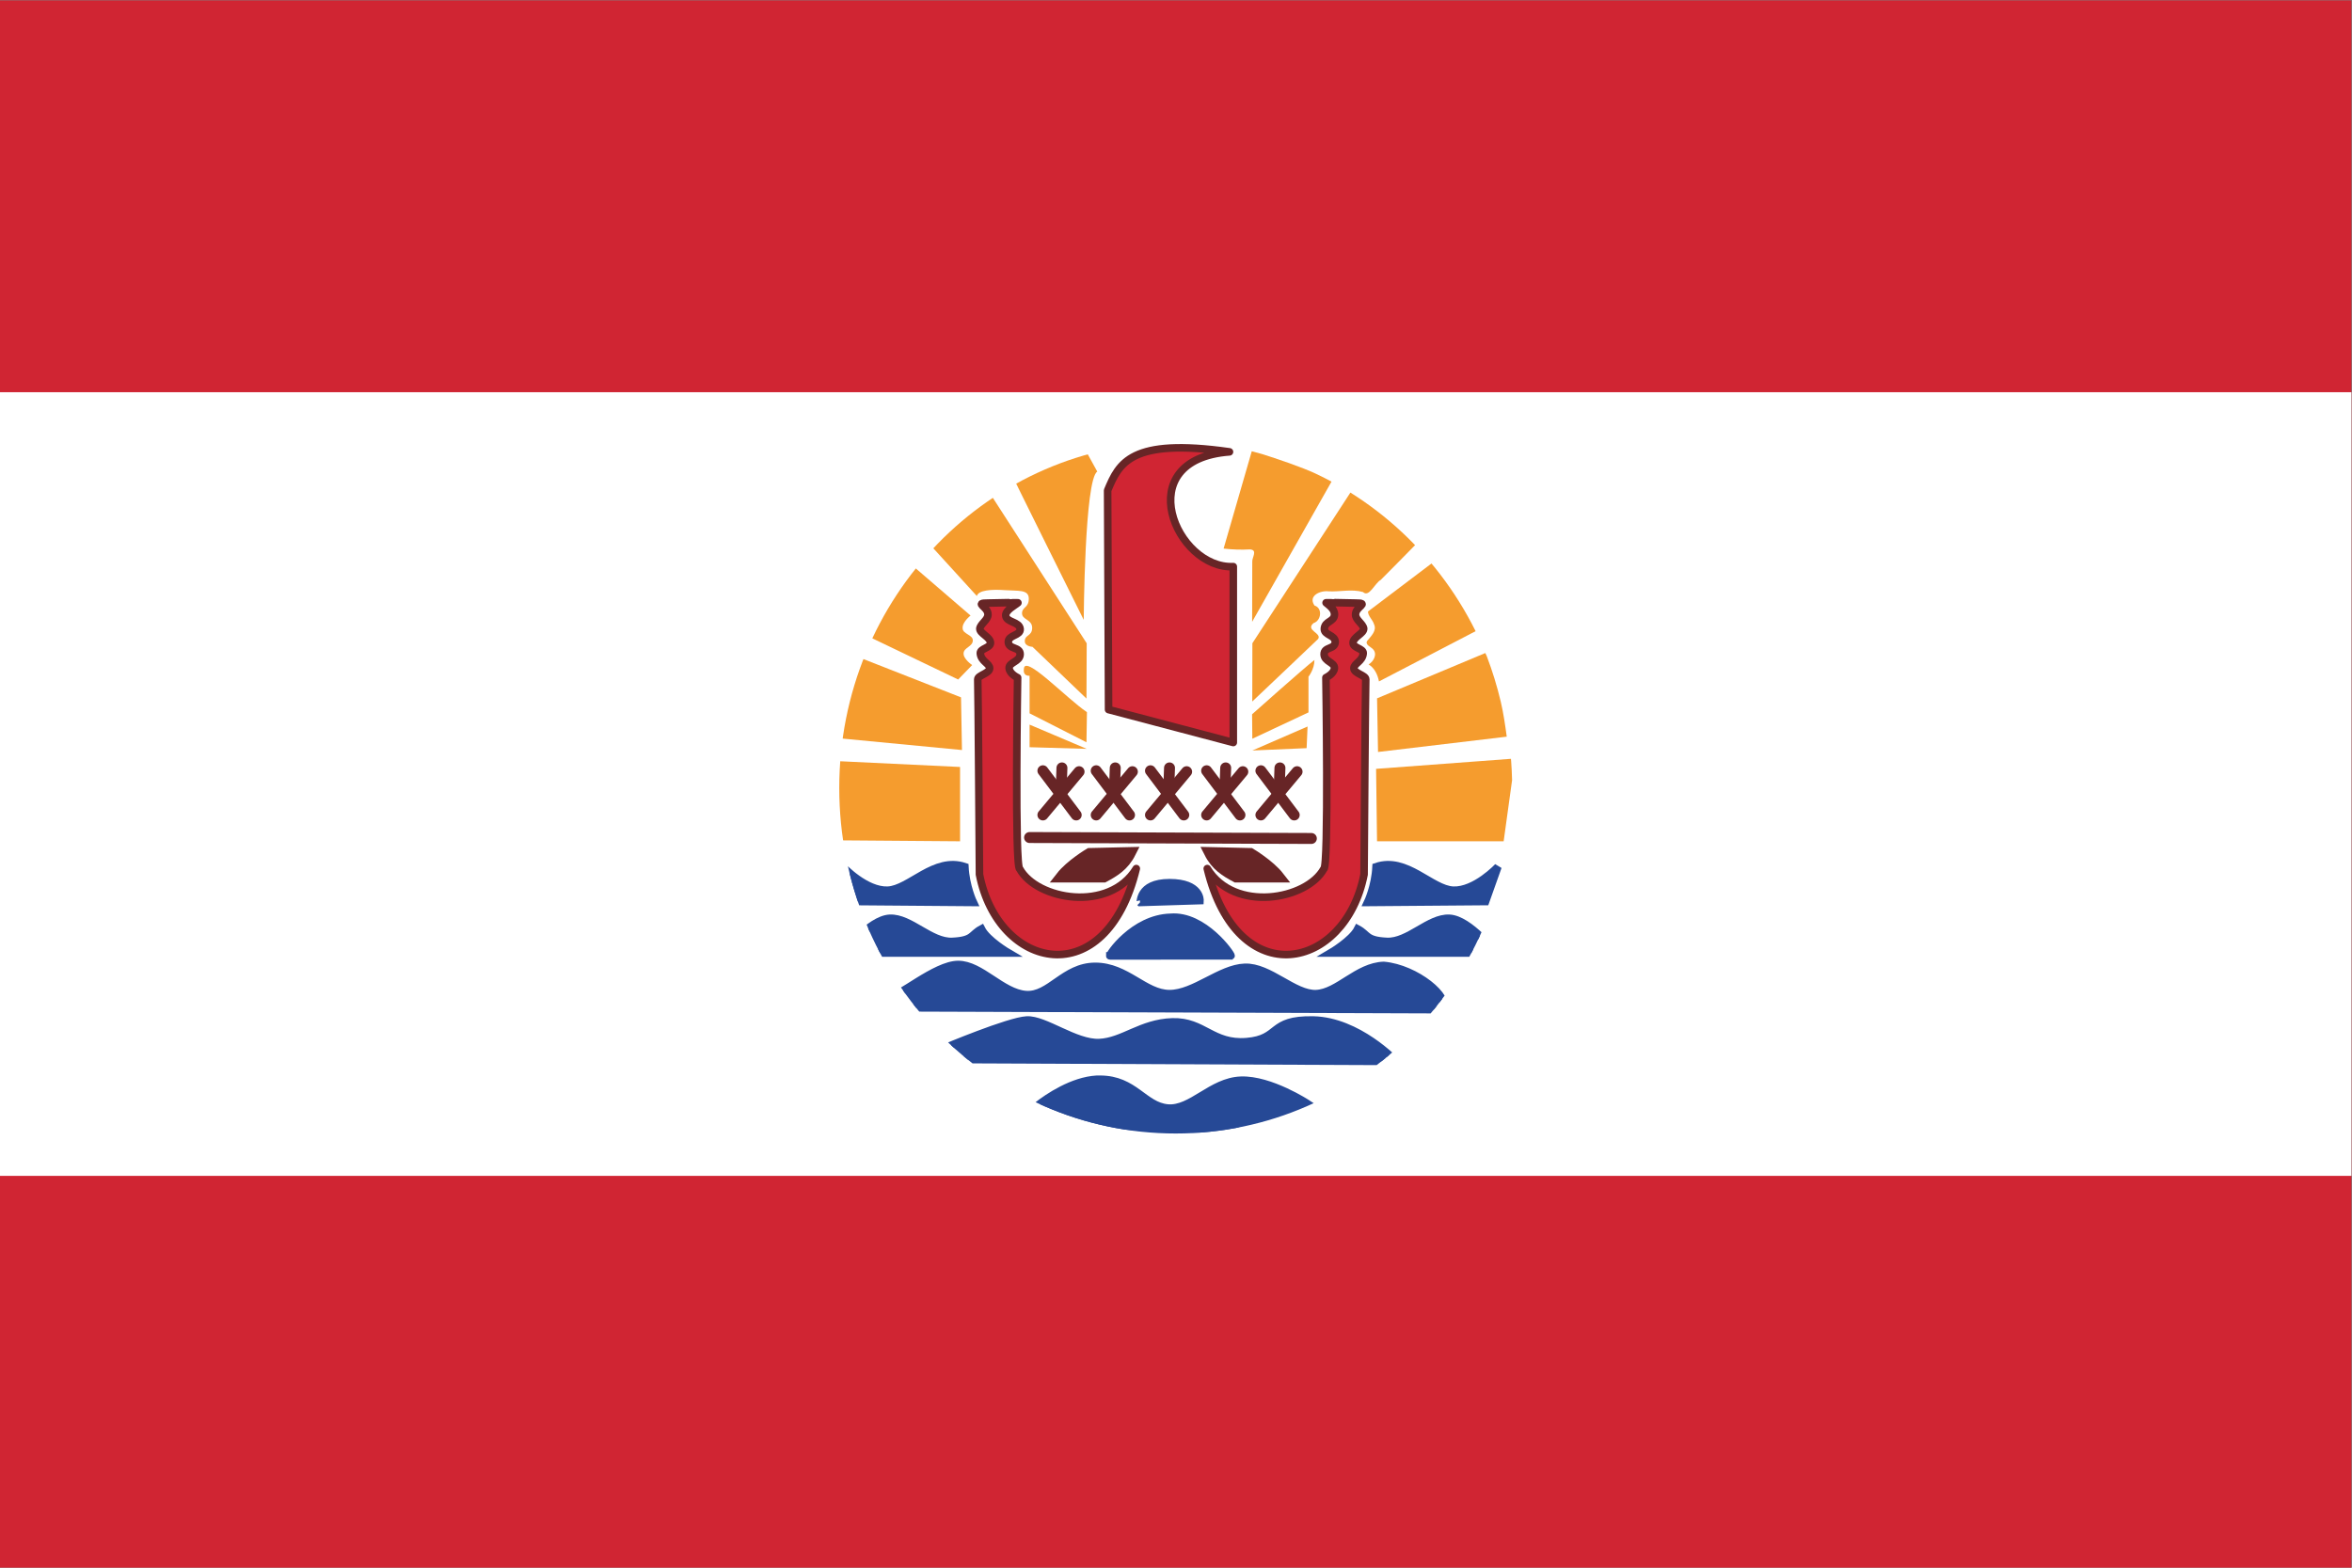 <?xml version="1.0" encoding="UTF-8" standalone="no"?>
<svg
   xmlns:dc="http://purl.org/dc/elements/1.1/"
   xmlns:cc="http://creativecommons.org/ns#"
   xmlns:rdf="http://www.w3.org/1999/02/22-rdf-syntax-ns#"
   xmlns:svg="http://www.w3.org/2000/svg"
   xmlns="http://www.w3.org/2000/svg"
   viewBox="0 0 800 533.333"
   height="533.333"
   width="800"
   xml:space="preserve"
   version="1.1"
   id="svg2"><rect x="0" y="0" width="800" height="533.333" fill="#808080" stroke="none"/><defs
     id="defs6"><clipPath
       id="clipPath20"
       clipPathUnits="userSpaceOnUse"><path
         id="path22"
         d="m 214.15,199 c 0,-48.705 38.437,-88.189 85.85,-88.189 l 0,0 c 47.413,0 85.85,39.484 85.85,88.189 l 0,0 c 0,48.705 -38.437,88.189 -85.85,88.189 l 0,0 c -47.413,0 -85.85,-39.484 -85.85,-88.189" /></clipPath></defs><g
     transform="matrix(1.333,0,0,-1.333,0,533.333)"
     id="g10"><path
       id="path12"
       style="fill:#d02533;fill-opacity:1;fill-rule:nonzero;stroke:none"
       d="M 0,0 600,0 600,400 0,400 0,0 Z" /><path
       id="path14"
       style="fill:#ffffff;fill-opacity:1;fill-rule:nonzero;stroke:none"
       d="m 0,100 600,0 0,200 -600,0 0,-200 z" /><g
       id="g16"><g
         clip-path="url(#clipPath20)"
         id="g18"><g
           transform="translate(277.29,208.98)"
           id="g24"><path
             id="path26"
             style="fill:#f59c2e;fill-opacity:1;fill-rule:nonzero;stroke:none"
             d="m 0,0 -14.575,0.419 0,5.763 L 0,0 Z" /></g><g
           transform="translate(277.23,210.66)"
           id="g28"><path
             id="path30"
             style="fill:#f59c2e;fill-opacity:1;fill-rule:nonzero;stroke:none"
             d="m 0,0 -14.515,7.383 0,9.602 c 0,0 -1.701,-0.239 -1.458,1.681 0.08,4.001 10.667,-7.303 16.093,-10.984 L -0.001,0 0,0 Z" /></g><g
           transform="translate(214.37,185.63)"
           id="g32"><path
             id="path34"
             style="fill:#f59c2e;fill-opacity:1;fill-rule:nonzero;stroke:none"
             d="m 0,0 30.606,-0.24 0,18.966 -34.98,1.67 L 0,-0.009 0,0 Z" /></g><g
           transform="translate(212.91,211.8)"
           id="g36"><path
             id="path38"
             style="fill:#f59c2e;fill-opacity:1;fill-rule:nonzero;stroke:none"
             d="M 0,0 32.551,-3.121 32.309,10.323 0.486,22.807 0,0 Z" /></g><g
           transform="translate(219.47,238.68)"
           id="g40"><path
             id="path42"
             style="fill:#f59c2e;fill-opacity:1;fill-rule:nonzero;stroke:none"
             d="m 0,0 25.021,-12.003 3.572,3.686 c 0,0 -2.301,1.567 -2.187,3.008 0.044,1.459 2.315,1.68 2.358,3.263 0.042,1.458 -2.573,1.633 -2.601,3.092 -0.171,1.581 2.016,3.276 2.016,3.276 L 5.588,23.769 0,0 Z" /></g><g
           transform="translate(383.68,185.391)"
           id="g44"><path
             id="path46"
             style="fill:#f59c2e;fill-opacity:1;fill-rule:nonzero;stroke:none"
             d="M 0,0 -32.307,0 -32.549,18.484 2.915,21.125 0,-0.002 0,0 Z" /></g><g
           transform="translate(384.471,212.09)"
           id="g48"><path
             id="path50"
             style="fill:#f59c2e;fill-opacity:1;fill-rule:nonzero;stroke:none"
             d="m 0,0 c -0.408,3.001 -0.836,5.995 -1.531,8.938 -0.932,3.94 -2.121,7.816 -3.563,11.594 -0.107,0.279 -0.266,0.534 -0.375,0.812 L -33.094,9.782 -32.844,-3.906 0,0 Z" /></g><g
           transform="translate(365.59,256.53)"
           id="g52"><path
             id="path54"
             style="fill:#f59c2e;fill-opacity:1;fill-rule:nonzero;stroke:none"
             d="m 0,0 c -5.51,-4.167 -11.021,-8.333 -16.531,-12.5 0.027,-1.196 1.219,-2.115 1.549,-3.26 0.762,-1.607 -0.754,-3.027 -1.694,-4.161 -0.76,-1.047 0.879,-1.581 1.425,-2.2 1.2,-1.232 0.154,-3.162 -1.124,-3.879 1.54,-0.921 2.318,-2.645 2.656,-4.343 8.25,4.291 16.5,8.583 24.75,12.875 C 8.071,-11.233 4.381,-5.336 0,0 Z" /></g><g
           transform="translate(319.56,208.56)"
           id="g56"><path
             id="path58"
             style="fill:#f59c2e;fill-opacity:1;fill-rule:nonzero;stroke:none"
             d="M 0,0 13.844,0.599 14.087,6.123 -0.002,0 0,0 Z" /></g><g
           transform="translate(319.55,211.56)"
           id="g60"><path
             id="path62"
             style="fill:#f59c2e;fill-opacity:1;fill-rule:nonzero;stroke:none"
             d="m 0,0 -0.06,6.241 c 0,0 13.116,11.703 15.91,13.864 0,-2.401 -1.517,-4.26 -1.517,-4.26 l 0,-9.124 L 0.001,0 0,0 Z" /></g><g
           transform="translate(234.54,264.13)"
           id="g64"><path
             id="path66"
             style="fill:#f59c2e;fill-opacity:1;fill-rule:nonzero;stroke:none"
             d="m 0,0 c 0.242,-0.24 14.718,-16.14 14.718,-16.14 0.406,1.507 3.743,1.736 7.144,1.495 3.402,-0.239 6.113,0.226 6.113,-2.175 0,-2.401 -1.726,-2.059 -1.726,-3.741 0,-1.68 2.585,-1.54 2.585,-3.698 0,-2.16 -1.875,-1.72 -1.884,-3.392 -0.006,-1.384 1.956,-1.457 1.956,-1.457 l 13.785,-13.205 0.06,14.105 L 14.331,15.844 0,-0.001 0,0 Z" /></g><g
           transform="translate(257.28,280.81)"
           id="g68"><path
             id="path70"
             style="fill:#f59c2e;fill-opacity:1;fill-rule:nonzero;stroke:none"
             d="m 0,0 c 0.216,-0.641 19.25,-38.906 19.25,-38.906 0,0 0.216,35.913 3.46,37.837 L 17.304,8.765 0.001,0 0,0 Z" /></g><g
           transform="translate(319.41,284.94)"
           id="g72"><path
             id="path74"
             style="fill:#f59c2e;fill-opacity:1;fill-rule:nonzero;stroke:none"
             d="m 0,0 c -2.396,-8.281 -4.792,-16.562 -7.187,-24.844 2.24,-0.267 4.503,-0.339 6.755,-0.214 2.025,-0.173 0.448,-2.072 0.555,-3.195 -0.01,-5.093 -0.019,-10.186 -0.029,-15.278 6.77,11.958 13.542,23.917 20.312,35.875 C 15.735,-5.218 10.779,-3.408 5.789,-1.75 3.888,-1.079 1.954,-0.498 0,0 Z" /></g><g
           transform="translate(344.69,274.56)"
           id="g76"><path
             id="path78"
             style="fill:#f59c2e;fill-opacity:1;fill-rule:nonzero;stroke:none"
             d="m 0,0 -25.125,-38.625 c -0.01,-4.958 -0.021,-9.917 -0.031,-14.875 5.595,5.322 11.218,10.617 16.795,15.957 1.058,1.499 -3.361,2.232 -1.152,4.059 2,0.631 2.339,3.862 0.234,4.484 -1.737,2.548 1.57,3.899 3.652,3.62 2.9,-0.133 5.889,0.631 8.725,-0.174 1.562,-1.493 3,2.255 4.533,3.098 3.029,3.048 6.062,6.093 9.058,9.174 C 11.752,-8.136 6.115,-3.667 0.001,0 L 0,0 Z" /></g><g
           transform="translate(279.88,124.59)"
           id="g80"><path
             id="path82"
             style="fill:#264996;fill-opacity:1;fill-rule:nonzero;stroke:none"
             d="m 0,0 c -6.178,-0.349 -12.334,-4.518 -15.219,-6.75 5.18,-2.268 10.71,-4.037 16.594,-5.25 9.375,-1.574 18.75,-1.563 28.125,-1.563 1.53,0.194 3.045,0.411 4.531,0.657 l 19.75,6.656 c 0,0 -9.501,6.271 -17.03,6 C 29.22,-0.521 24.136,-7.889 18.062,-7.344 11.989,-6.801 9.558,0 0.812,0 0.539,0 0.273,0.016 0,0" /></g><g
           transform="translate(279.88,124.59)"
           id="g84"><path
             id="path86"
             style="fill:none;stroke:#264996;stroke-width:2.057;stroke-linecap:butt;stroke-linejoin:miter;stroke-miterlimit:4;stroke-dasharray:none;stroke-opacity:1"
             d="m 0,0 c -6.178,-0.349 -12.334,-4.518 -15.219,-6.75 5.18,-2.268 10.71,-4.037 16.594,-5.25 9.375,-1.574 18.75,-1.563 28.125,-1.563 1.53,0.194 3.045,0.411 4.531,0.657 l 19.75,6.656 c 0,0 -9.501,6.271 -17.03,6 C 29.22,-0.521 24.136,-7.889 18.062,-7.344 11.989,-6.801 9.558,0 0.812,0 0.539,0 0.273,0.016 0,0 Z" /></g><g
           transform="translate(244.01,129.69)"
           id="g88"><path
             id="path90"
             style="fill:#264996;fill-opacity:1;fill-rule:nonzero;stroke:none"
             d="m 0,0 112.23,-0.48 c 0,0 -9.716,10.324 -21.134,10.563 C 79.68,10.324 82.838,5.281 74.094,4.562 65.349,3.842 63.161,9.844 55.145,9.604 47.131,9.365 42.514,4.562 36.442,4.322 30.37,4.082 22.596,10.325 17.98,10.083 13.365,9.844 -3.154,2.882 -3.154,2.882 L 0.004,0.001 0,0 Z" /></g><g
           transform="translate(244.01,129.69)"
           id="g92"><path
             id="path94"
             style="fill:none;stroke:#264996;stroke-width:1.932;stroke-linecap:butt;stroke-linejoin:miter;stroke-miterlimit:4;stroke-dasharray:none;stroke-opacity:1"
             d="m 0,0 112.23,-0.48 c 0,0 -9.716,10.324 -21.134,10.563 C 79.68,10.324 82.838,5.281 74.094,4.562 65.349,3.842 63.161,9.844 55.145,9.604 47.131,9.365 42.514,4.562 36.442,4.322 30.37,4.082 22.596,10.325 17.98,10.083 13.365,9.844 -3.154,2.882 -3.154,2.882 L 0.004,0.001 0,0 Z" /></g><g
           transform="translate(229.68,142.9)"
           id="g96"><path
             id="path98"
             style="fill:#264996;fill-opacity:1;fill-rule:nonzero;stroke:none"
             d="m 0,0 138.46,-0.481 c 2.186,3.12 -6.802,10.563 -15.06,11.284 C 116.596,10.563 111.74,3.84 106.153,3.6 100.566,3.359 94.251,10.563 87.934,10.32 81.619,10.082 75.06,3.6 68.744,3.6 62.429,3.6 57.813,10.563 49.798,10.563 41.782,10.563 38.138,2.881 32.065,3.359 25.991,3.84 20.647,11.041 14.818,11.041 8.988,11.041 -0.728,2.399 -2.671,2.88 -4.614,3.359 -0.243,-0.721 0.001,0 L 0,0 Z" /></g><g
           transform="translate(229.68,142.9)"
           id="g100"><path
             id="path102"
             style="fill:none;stroke:#264996;stroke-width:1.932;stroke-linecap:butt;stroke-linejoin:miter;stroke-miterlimit:4;stroke-dasharray:none;stroke-opacity:1"
             d="m 0,0 138.46,-0.481 c 2.186,3.12 -6.802,10.563 -15.06,11.284 C 116.596,10.563 111.74,3.84 106.153,3.6 100.566,3.359 94.251,10.563 87.934,10.32 81.619,10.082 75.06,3.6 68.744,3.6 62.429,3.6 57.813,10.563 49.798,10.563 41.782,10.563 38.138,2.881 32.065,3.359 25.991,3.84 20.647,11.041 14.818,11.041 8.988,11.041 -0.728,2.399 -2.671,2.88 -4.614,3.359 -0.243,-0.721 0.001,0 L 0,0 Z" /></g><g
           transform="translate(283.21,156.141)"
           id="g104"><path
             id="path106"
             style="fill:#264996;fill-opacity:1;fill-rule:nonzero;stroke:none"
             d="M 0,0 30.908,0.018 C 31.149,0.258 23.988,10.567 15.459,9.84 5.958,9.595 -0.497,-0.001 0,-0.001 L 0,0 Z" /></g><g
           transform="translate(283.21,156.141)"
           id="g108"><path
             id="path110"
             style="fill:none;stroke:#264996;stroke-width:1.932;stroke-linecap:butt;stroke-linejoin:miter;stroke-miterlimit:4;stroke-dasharray:none;stroke-opacity:1"
             d="M 0,0 30.908,0.018 C 31.149,0.258 23.988,10.567 15.459,9.84 5.958,9.595 -0.497,-0.001 0,-0.001 L 0,0 Z" /></g><g
           transform="translate(381.769,156.88)"
           id="g112"><path
             id="path114"
             style="fill:#264996;fill-opacity:1;fill-rule:nonzero;stroke:none"
             d="m 0,0 -42.293,0 c 0,0 5.474,3.197 6.966,6.147 2.735,-1.475 1.989,-2.95 7.464,-3.196 5.472,-0.245 10.697,6.146 15.923,5.901 C -6.717,8.605 0.001,-0.245 0.001,0 L 0,0 Z" /></g><g
           transform="translate(381.769,156.88)"
           id="g116"><path
             id="path118"
             style="fill:none;stroke:#264996;stroke-width:1.932;stroke-linecap:butt;stroke-linejoin:miter;stroke-miterlimit:4;stroke-dasharray:none;stroke-opacity:1"
             d="m 0,0 -42.293,0 c 0,0 5.474,3.197 6.966,6.147 2.735,-1.475 1.989,-2.95 7.464,-3.196 5.472,-0.245 10.697,6.146 15.923,5.901 C -6.717,8.605 0.001,-0.245 0.001,0 L 0,0 Z" /></g><g
           transform="translate(215.1,156.88)"
           id="g120"><path
             id="path122"
             style="fill:#264996;fill-opacity:1;fill-rule:nonzero;stroke:none"
             d="m 0,0 42.294,0 c 0,0 -5.474,3.197 -6.966,6.147 C 32.592,4.672 33.338,3.197 27.864,2.951 22.392,2.706 17.167,9.097 11.941,8.852 6.717,8.605 0,-0.245 0,0 Z" /></g><g
           transform="translate(215.1,156.88)"
           id="g124"><path
             id="path126"
             style="fill:none;stroke:#264996;stroke-width:1.932;stroke-linecap:butt;stroke-linejoin:miter;stroke-miterlimit:4;stroke-dasharray:none;stroke-opacity:1"
             d="m 0,0 42.294,0 c 0,0 -5.474,3.197 -6.966,6.147 C 32.592,4.672 33.338,3.197 27.864,2.951 22.392,2.706 17.167,9.097 11.941,8.852 6.717,8.605 0,-0.245 0,0 l 0,0 z" /></g><g
           transform="translate(218.26,170.019)"
           id="g128"><path
             id="path130"
             style="fill:#264996;fill-opacity:1;fill-rule:nonzero;stroke:none"
             d="m 0,0 30.121,-0.239 c 0,0 -1.943,4.081 -2.185,9.122 C 20.161,11.522 13.846,3.121 8.259,2.881 2.673,2.642 -3.156,8.883 -3.156,8.883 L 0.001,0 0,0 Z" /></g><g
           transform="translate(218.26,170.019)"
           id="g132"><path
             id="path134"
             style="fill:none;stroke:#264996;stroke-width:1.932;stroke-linecap:butt;stroke-linejoin:miter;stroke-miterlimit:4;stroke-dasharray:none;stroke-opacity:1"
             d="m 0,0 30.121,-0.239 c 0,0 -1.943,4.081 -2.185,9.122 C 20.161,11.522 13.846,3.121 8.259,2.881 2.673,2.642 -3.156,8.883 -3.156,8.883 L 0.001,0 0,0 Z" /></g><g
           transform="translate(379.07,170.019)"
           id="g136"><path
             id="path138"
             style="fill:#264996;fill-opacity:1;fill-rule:nonzero;stroke:none"
             d="m 0,0 -30.122,-0.239 c 0,0 1.944,4.081 2.186,9.122 7.774,2.639 14.088,-5.762 19.677,-6.002 C -2.672,2.642 3.157,8.883 3.157,8.883 L 0,0 Z" /></g><g
           transform="translate(379.07,170.019)"
           id="g140"><path
             id="path142"
             style="fill:none;stroke:#264996;stroke-width:1.932;stroke-linecap:butt;stroke-linejoin:miter;stroke-miterlimit:4;stroke-dasharray:none;stroke-opacity:1"
             d="m 0,0 -30.122,-0.239 c 0,0 1.944,4.081 2.186,9.122 7.774,2.639 14.088,-5.762 19.677,-6.002 C -2.672,2.642 3.157,8.883 3.157,8.883 L 0,0 Z" /></g><g
           transform="translate(290.891,169.779)"
           id="g144"><path
             id="path146"
             style="fill:#264996;fill-opacity:1;fill-rule:nonzero;stroke:none"
             d="m 0,0 15.301,0.479 c 0,0 0.244,4.562 -7.772,4.562 -8.016,0 -7.287,-5.281 -7.53,-5.04 L 0,0 Z" /></g><g
           transform="translate(290.891,169.779)"
           id="g148"><path
             id="path150"
             style="fill:none;stroke:#264996;stroke-width:1.932;stroke-linecap:butt;stroke-linejoin:miter;stroke-miterlimit:4;stroke-dasharray:none;stroke-opacity:1"
             d="m 0,0 15.301,0.479 c 0,0 0.244,4.562 -7.772,4.562 -8.016,0 -7.287,-5.281 -7.53,-5.04 L 0,0 Z" /></g><g
           transform="translate(282.87,219)"
           id="g152"><path
             id="path154"
             style="fill:#d02533;fill-opacity:1;fill-rule:nonzero;stroke:none"
             d="m 0,0 31.823,-8.403 0,44.895 C 17.247,35.771 5.103,63.859 30.851,65.78 5.589,69.381 2.673,62.899 -0.241,55.937 L 0.001,0 0,0 Z" /></g><g
           transform="translate(282.87,219)"
           id="g156"><path
             id="path158"
             style="fill:none;stroke:#672526;stroke-width:1.932;stroke-linecap:butt;stroke-linejoin:round;stroke-miterlimit:4;stroke-dasharray:none;stroke-opacity:1"
             d="m 0,0 31.823,-8.403 0,44.895 C 17.247,35.771 5.103,63.859 30.851,65.78 5.589,69.381 2.673,62.899 -0.241,55.937 L 0.001,0 0,0 Z" /></g><g
           transform="translate(289.94,178.42)"
           id="g160"><path
             id="path162"
             style="fill:#d02533;fill-opacity:1;fill-rule:nonzero;stroke:none"
             d="m 0,0 c -6.921,-11.33 -25.424,-7.97 -29.751,-0.061 -1.297,0.364 -0.53,48.801 -0.53,48.801 0,0 -2.068,0.931 -2.163,2.42 -0.095,1.504 2.811,1.64 2.811,3.566 0,1.923 -2.968,1.169 -3.027,3.106 0.013,1.851 3.168,1.596 3.027,3.307 -0.167,1.928 -3.534,1.643 -3.677,3.421 -0.109,1.412 2.409,2.643 3.108,3.278 -0.452,-0.022 -2.338,0.028 -2.35,0.034 -1.767,-0.036 -3.534,-0.071 -5.3,-0.107 -3.766,-0.004 0.065,-0.811 0.01,-2.958 -0.035,-1.403 -1.91,-2.336 -2.077,-3.556 -0.06,-1.251 2.683,-2.131 2.717,-3.634 0.031,-1.341 -2.694,-1.431 -2.596,-2.678 0.169,-2.108 2.414,-2.572 2.38,-3.848 -0.035,-1.275 -3.02,-1.761 -3.029,-2.778 0.105,-1.969 0.433,-49.807 0.433,-49.807 4.758,-24.371 32.228,-30.569 40.015,1.495 L 0,0 Z" /></g><g
           transform="translate(289.94,178.42)"
           id="g164"><path
             id="path166"
             style="fill:none;stroke:#672526;stroke-width:1.932;stroke-linecap:butt;stroke-linejoin:round;stroke-miterlimit:4;stroke-dasharray:none;stroke-opacity:1"
             d="m 0,0 c -6.921,-11.33 -25.424,-7.97 -29.751,-0.061 -1.297,0.364 -0.53,48.801 -0.53,48.801 0,0 -2.068,0.931 -2.163,2.42 -0.095,1.504 2.811,1.64 2.811,3.566 0,1.923 -2.968,1.169 -3.027,3.106 0.013,1.851 3.168,1.596 3.027,3.307 -0.167,1.928 -3.534,1.643 -3.677,3.421 -0.109,1.412 2.409,2.643 3.108,3.278 -0.452,-0.022 -2.338,0.028 -2.35,0.034 -1.767,-0.036 -3.534,-0.071 -5.3,-0.107 -3.766,-0.004 0.065,-0.811 0.01,-2.958 -0.035,-1.403 -1.91,-2.336 -2.077,-3.556 -0.06,-1.251 2.683,-2.131 2.717,-3.634 0.031,-1.341 -2.694,-1.431 -2.596,-2.678 0.169,-2.108 2.414,-2.572 2.38,-3.848 -0.035,-1.275 -3.02,-1.761 -3.029,-2.778 0.105,-1.969 0.433,-49.807 0.433,-49.807 4.758,-24.371 32.228,-30.569 40.015,1.495 L 0,0 Z" /></g><g
           transform="translate(308.05,178.42)"
           id="g168"><path
             id="path170"
             style="fill:#d02533;fill-opacity:1;fill-rule:nonzero;stroke:none"
             d="m 0,0 c 6.922,-11.33 25.425,-7.97 29.751,-0.061 1.297,0.364 0.531,48.801 0.531,48.801 0,0 2.067,0.931 2.162,2.42 0.094,1.504 -2.63,1.64 -2.63,3.566 0,1.923 2.787,1.169 2.845,3.106 -0.012,1.851 -2.925,1.715 -2.783,3.427 0.166,1.928 2.453,1.703 2.583,3.48 0.108,1.532 -1.437,2.464 -2.136,3.099 0.453,-0.022 2.217,0.028 2.23,0.034 1.766,-0.036 3.534,-0.071 5.3,-0.107 3.765,-0.004 -0.066,-0.811 -0.01,-2.958 0.034,-1.403 1.909,-2.336 2.078,-3.556 0.058,-1.252 -2.685,-2.131 -2.719,-3.634 -0.031,-1.341 2.695,-1.432 2.596,-2.678 -0.169,-2.108 -2.414,-2.572 -2.379,-3.848 0.033,-1.275 3.02,-1.761 3.027,-2.778 C 40.343,46.344 40.015,-1.494 40.015,-1.494 35.256,-25.865 7.787,-32.063 0,0.001 L 0,0 Z" /></g><g
           transform="translate(308.05,178.42)"
           id="g172"><path
             id="path174"
             style="fill:none;stroke:#672526;stroke-width:1.932;stroke-linecap:butt;stroke-linejoin:round;stroke-miterlimit:4;stroke-dasharray:none;stroke-opacity:1"
             d="m 0,0 c 6.922,-11.33 25.425,-7.97 29.751,-0.061 1.297,0.364 0.531,48.801 0.531,48.801 0,0 2.067,0.931 2.162,2.42 0.094,1.504 -2.63,1.64 -2.63,3.566 0,1.923 2.787,1.169 2.845,3.106 -0.012,1.851 -2.925,1.715 -2.783,3.427 0.166,1.928 2.453,1.703 2.583,3.48 0.108,1.532 -1.437,2.464 -2.136,3.099 0.453,-0.022 2.217,0.028 2.23,0.034 1.766,-0.036 3.534,-0.071 5.3,-0.107 3.765,-0.004 -0.066,-0.811 -0.01,-2.958 0.034,-1.403 1.909,-2.336 2.078,-3.556 0.058,-1.252 -2.685,-2.131 -2.719,-3.634 -0.031,-1.341 2.695,-1.432 2.596,-2.678 -0.169,-2.108 -2.414,-2.572 -2.379,-3.848 0.033,-1.275 3.02,-1.761 3.027,-2.778 C 40.343,46.344 40.015,-1.494 40.015,-1.494 35.256,-25.865 7.787,-32.063 0,0.001 L 0,0 Z" /></g><g
           transform="translate(281.66,176.269)"
           id="g176"><path
             id="path178"
             style="fill:#672526;fill-opacity:1;fill-rule:nonzero;stroke:none"
             d="M 0,0 C 2.672,1.441 5.102,2.881 6.802,6.243 L -3.645,6.004 c 0,0 -4.855,-2.883 -7.286,-6.004 L 0,0 Z" /></g><g
           transform="translate(281.66,176.269)"
           id="g180"><path
             id="path182"
             style="fill:none;stroke:#672526;stroke-width:2.792;stroke-linecap:round;stroke-linejoin:miter;stroke-miterlimit:4;stroke-dasharray:none;stroke-opacity:1"
             d="M 0,0 C 2.672,1.441 5.102,2.881 6.802,6.243 L -3.645,6.004 c 0,0 -4.855,-2.883 -7.286,-6.004 L 0,0 Z" /></g><g
           transform="translate(315.42,176.269)"
           id="g184"><path
             id="path186"
             style="fill:#672526;fill-opacity:1;fill-rule:nonzero;stroke:none"
             d="M 0,0 C -2.672,1.441 -5.1,2.881 -6.801,6.243 L 3.645,6.004 c 0,0 4.856,-2.883 7.286,-6.004 L 0,0 Z" /></g><g
           transform="translate(315.42,176.269)"
           id="g188"><path
             id="path190"
             style="fill:none;stroke:#672526;stroke-width:2.792;stroke-linecap:round;stroke-linejoin:miter;stroke-miterlimit:4;stroke-dasharray:none;stroke-opacity:1"
             d="M 0,0 C -2.672,1.441 -5.1,2.881 -6.801,6.243 L 3.645,6.004 c 0,0 4.856,-2.883 7.286,-6.004 L 0,0 Z" /></g><g
           transform="translate(262.71,186.35)"
           id="g192"><path
             id="path194"
             style="fill:#672526;fill-opacity:1;fill-rule:nonzero;stroke:#672526;stroke-width:2.792;stroke-linecap:round;stroke-linejoin:miter;stroke-miterlimit:4;stroke-dasharray:none;stroke-opacity:1"
             d="M 0,0 71.903,-0.239" /></g><g
           transform="translate(266.11,203.39)"
           id="g196"><path
             id="path198"
             style="fill:#672526;fill-opacity:1;fill-rule:nonzero;stroke:#672526;stroke-width:2.792;stroke-linecap:round;stroke-linejoin:miter;stroke-miterlimit:4;stroke-dasharray:none;stroke-opacity:1"
             d="M 0,0 8.502,-11.285" /></g><g
           transform="translate(266.11,192.109)"
           id="g200"><path
             id="path202"
             style="fill:#672526;fill-opacity:1;fill-rule:nonzero;stroke:#672526;stroke-width:2.792;stroke-linecap:round;stroke-linejoin:miter;stroke-miterlimit:4;stroke-dasharray:none;stroke-opacity:1"
             d="M 0,0 9.231,11.043" /></g><g
           transform="translate(270.97,204.12)"
           id="g204"><path
             id="path206"
             style="fill:#672526;fill-opacity:1;fill-rule:nonzero;stroke:#672526;stroke-width:2.792;stroke-linecap:round;stroke-linejoin:miter;stroke-miterlimit:4;stroke-dasharray:none;stroke-opacity:1"
             d="M 0,0 -0.243,-6.962" /></g><g
           transform="translate(279.713,203.39)"
           id="g208"><path
             id="path210"
             style="fill:#672526;fill-opacity:1;fill-rule:nonzero;stroke:#672526;stroke-width:2.792;stroke-linecap:round;stroke-linejoin:miter;stroke-miterlimit:4;stroke-dasharray:none;stroke-opacity:1"
             d="M 0,0 8.503,-11.285" /></g><g
           transform="translate(279.713,192.109)"
           id="g212"><path
             id="path214"
             style="fill:#672526;fill-opacity:1;fill-rule:nonzero;stroke:#672526;stroke-width:2.792;stroke-linecap:round;stroke-linejoin:miter;stroke-miterlimit:4;stroke-dasharray:none;stroke-opacity:1"
             d="M 0,0 9.232,11.043" /></g><g
           transform="translate(284.574,204.12)"
           id="g216"><path
             id="path218"
             style="fill:#672526;fill-opacity:1;fill-rule:nonzero;stroke:#672526;stroke-width:2.792;stroke-linecap:round;stroke-linejoin:miter;stroke-miterlimit:4;stroke-dasharray:none;stroke-opacity:1"
             d="M 0,0 -0.243,-6.962" /></g><g
           transform="translate(293.56,203.39)"
           id="g220"><path
             id="path222"
             style="fill:#672526;fill-opacity:1;fill-rule:nonzero;stroke:#672526;stroke-width:2.792;stroke-linecap:round;stroke-linejoin:miter;stroke-miterlimit:4;stroke-dasharray:none;stroke-opacity:1"
             d="M 0,0 8.503,-11.285" /></g><g
           transform="translate(293.56,192.109)"
           id="g224"><path
             id="path226"
             style="fill:#672526;fill-opacity:1;fill-rule:nonzero;stroke:#672526;stroke-width:2.792;stroke-linecap:round;stroke-linejoin:miter;stroke-miterlimit:4;stroke-dasharray:none;stroke-opacity:1"
             d="M 0,0 9.231,11.043" /></g><g
           transform="translate(298.42,204.12)"
           id="g228"><path
             id="path230"
             style="fill:#672526;fill-opacity:1;fill-rule:nonzero;stroke:#672526;stroke-width:2.792;stroke-linecap:round;stroke-linejoin:miter;stroke-miterlimit:4;stroke-dasharray:none;stroke-opacity:1"
             d="M 0,0 -0.243,-6.962" /></g><g
           transform="translate(307.892,203.39)"
           id="g232"><path
             id="path234"
             style="fill:#672526;fill-opacity:1;fill-rule:nonzero;stroke:#672526;stroke-width:2.792;stroke-linecap:round;stroke-linejoin:miter;stroke-miterlimit:4;stroke-dasharray:none;stroke-opacity:1"
             d="M 0,0 8.502,-11.285" /></g><g
           transform="translate(307.892,192.109)"
           id="g236"><path
             id="path238"
             style="fill:#672526;fill-opacity:1;fill-rule:nonzero;stroke:#672526;stroke-width:2.792;stroke-linecap:round;stroke-linejoin:miter;stroke-miterlimit:4;stroke-dasharray:none;stroke-opacity:1"
             d="M 0,0 9.231,11.043" /></g><g
           transform="translate(312.752,204.12)"
           id="g240"><path
             id="path242"
             style="fill:#672526;fill-opacity:1;fill-rule:nonzero;stroke:#672526;stroke-width:2.792;stroke-linecap:round;stroke-linejoin:miter;stroke-miterlimit:4;stroke-dasharray:none;stroke-opacity:1"
             d="M 0,0 -0.243,-6.962" /></g><g
           transform="translate(321.737,203.39)"
           id="g244"><path
             id="path246"
             style="fill:#672526;fill-opacity:1;fill-rule:nonzero;stroke:#672526;stroke-width:2.792;stroke-linecap:round;stroke-linejoin:miter;stroke-miterlimit:4;stroke-dasharray:none;stroke-opacity:1"
             d="M 0,0 8.503,-11.285" /></g><g
           transform="translate(321.737,192.109)"
           id="g248"><path
             id="path250"
             style="fill:#672526;fill-opacity:1;fill-rule:nonzero;stroke:#672526;stroke-width:2.792;stroke-linecap:round;stroke-linejoin:miter;stroke-miterlimit:4;stroke-dasharray:none;stroke-opacity:1"
             d="M 0,0 9.231,11.043" /></g><g
           transform="translate(326.598,204.12)"
           id="g252"><path
             id="path254"
             style="fill:#672526;fill-opacity:1;fill-rule:nonzero;stroke:#672526;stroke-width:2.792;stroke-linecap:round;stroke-linejoin:miter;stroke-miterlimit:4;stroke-dasharray:none;stroke-opacity:1"
             d="M 0,0 -0.242,-6.962" /></g></g></g></g></svg>
